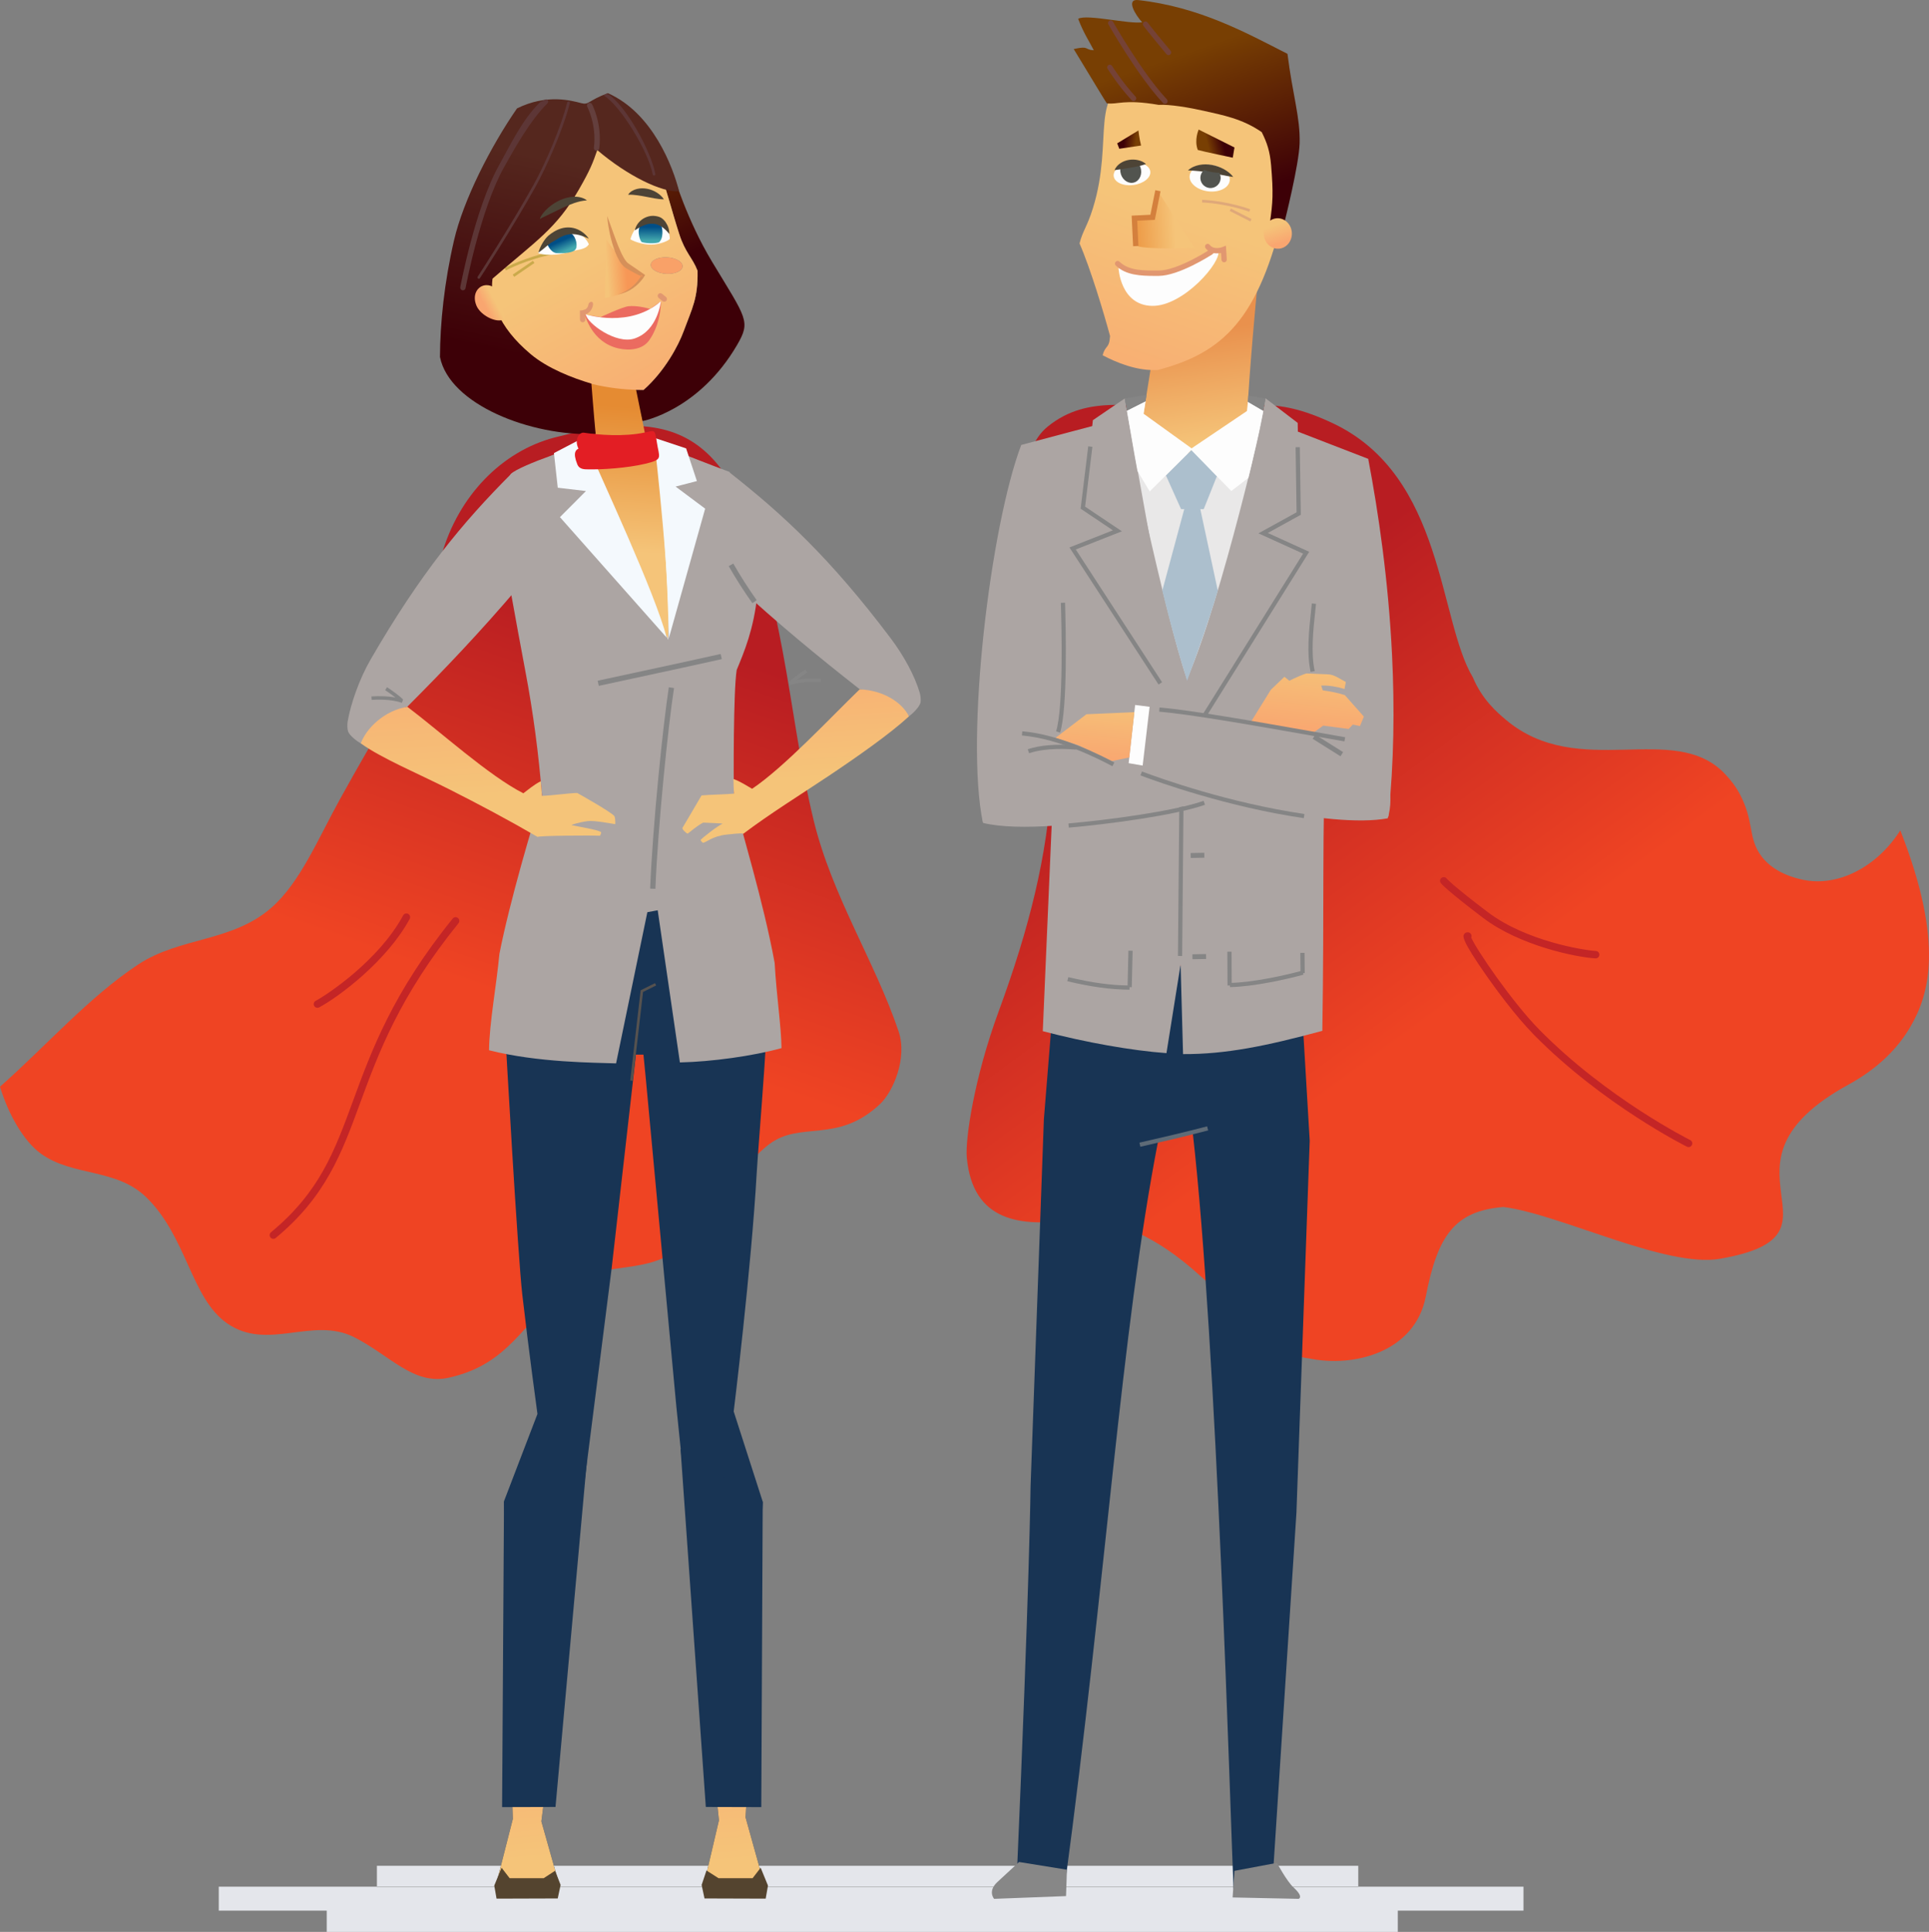 <?xml version="1.0" encoding="utf-8"?>
<!-- Generator: Adobe Illustrator 24.2.0, SVG Export Plug-In . SVG Version: 6.00 Build 0)  -->
<svg version="1.1" id="People" xmlns="http://www.w3.org/2000/svg" xmlns:xlink="http://www.w3.org/1999/xlink" x="0px" y="0px"
	 viewBox="0 0 780.046 781.253" style="enable-background:new 0 0 780.046 781.253;" xml:space="preserve">
<rect x="0" y="0" width="780.046" height="781.253" fill="#808080" stroke="none"/>
<style type="text/css">
	.st0{fill-rule:evenodd;clip-rule:evenodd;fill:#E4E6EB;}
	.st1{fill-rule:evenodd;clip-rule:evenodd;fill:url(#SVGID_1_);}
	.st2{fill:#C42526;}
	.st3{fill-rule:evenodd;clip-rule:evenodd;fill:#183454;}
	.st4{fill-rule:evenodd;clip-rule:evenodd;fill:#ACA5A3;}
	.st5{fill-rule:evenodd;clip-rule:evenodd;fill:#878787;}
	.st6{fill-rule:evenodd;clip-rule:evenodd;fill:#E9E8E8;}
	.st7{fill-rule:evenodd;clip-rule:evenodd;fill:url(#SVGID_2_);}
	.st8{fill-rule:evenodd;clip-rule:evenodd;fill:url(#SVGID_3_);}
	.st9{fill-rule:evenodd;clip-rule:evenodd;fill:#FDFDFD;}
	.st10{fill-rule:evenodd;clip-rule:evenodd;fill:#4D4436;}
	.st11{fill-rule:evenodd;clip-rule:evenodd;fill:#52544F;}
	.st12{fill-rule:evenodd;clip-rule:evenodd;fill:url(#SVGID_4_);}
	.st13{fill-rule:evenodd;clip-rule:evenodd;fill:#DFA879;}
	.st14{fill-rule:evenodd;clip-rule:evenodd;fill:url(#SVGID_5_);}
	.st15{fill-rule:evenodd;clip-rule:evenodd;fill:url(#SVGID_6_);}
	.st16{fill-rule:evenodd;clip-rule:evenodd;fill:#754236;}
	.st17{fill-rule:evenodd;clip-rule:evenodd;fill:url(#SVGID_7_);}
	.st18{fill-rule:evenodd;clip-rule:evenodd;fill:url(#SVGID_8_);}
	.st19{fill-rule:evenodd;clip-rule:evenodd;fill:#E19770;}
	.st20{fill-rule:evenodd;clip-rule:evenodd;fill:#D4803D;}
	.st21{fill:#858585;}
	.st22{fill-rule:evenodd;clip-rule:evenodd;fill:#ACBFCD;}
	.st23{fill-rule:evenodd;clip-rule:evenodd;fill:#858585;}
	.st24{fill:#5E6B77;}
	.st25{fill-rule:evenodd;clip-rule:evenodd;fill:url(#SVGID_9_);}
	.st26{fill-rule:evenodd;clip-rule:evenodd;fill:url(#SVGID_10_);}
	.st27{fill-rule:evenodd;clip-rule:evenodd;fill:url(#SVGID_11_);}
	.st28{fill-rule:evenodd;clip-rule:evenodd;fill:#D48E56;}
	.st29{fill-rule:evenodd;clip-rule:evenodd;fill:#F4F9FD;}
	.st30{fill-rule:evenodd;clip-rule:evenodd;fill:url(#SVGID_12_);}
	.st31{fill-rule:evenodd;clip-rule:evenodd;fill:url(#SVGID_13_);}
	.st32{fill-rule:evenodd;clip-rule:evenodd;fill:url(#SVGID_14_);}
	.st33{fill-rule:evenodd;clip-rule:evenodd;fill:url(#SVGID_15_);}
	.st34{fill-rule:evenodd;clip-rule:evenodd;fill:#CAAA4B;}
	.st35{fill-rule:evenodd;clip-rule:evenodd;fill:url(#SVGID_16_);}
	.st36{fill-rule:evenodd;clip-rule:evenodd;fill:url(#SVGID_17_);}
	.st37{fill-rule:evenodd;clip-rule:evenodd;fill:url(#SVGID_18_);}
	.st38{fill-rule:evenodd;clip-rule:evenodd;fill:url(#SVGID_19_);}
	.st39{fill-rule:evenodd;clip-rule:evenodd;fill:#5D3636;}
	.st40{fill-rule:evenodd;clip-rule:evenodd;fill:#643F3D;}
	.st41{fill-rule:evenodd;clip-rule:evenodd;fill:#EB6B60;}
	.st42{fill-rule:evenodd;clip-rule:evenodd;fill:#D69059;}
	.st43{fill-rule:evenodd;clip-rule:evenodd;fill:url(#SVGID_20_);}
	.st44{fill-rule:evenodd;clip-rule:evenodd;fill:url(#SVGID_21_);}
	.st45{fill-rule:evenodd;clip-rule:evenodd;fill:url(#SVGID_22_);}
	.st46{fill-rule:evenodd;clip-rule:evenodd;fill:url(#SVGID_23_);}
	.st47{fill-rule:evenodd;clip-rule:evenodd;fill:#56524F;}
	.st48{fill-rule:evenodd;clip-rule:evenodd;fill:#E31E24;}
	.st49{fill-rule:evenodd;clip-rule:evenodd;fill:url(#SVGID_24_);}
	.st50{fill-rule:evenodd;clip-rule:evenodd;fill:#54442F;}
</style>
<g>
	<path class="st0" d="M152.415,763.12h396.842v-8.601H152.415V763.12L152.415,763.12z
		 M616.066,772.653L616.066,772.653H88.469v-9.675c141.985,0,385.112,0,527.597,0V772.653
		L616.066,772.653z M132.129,781.253L132.129,781.253h433.108v-8.601H132.129V781.253z"/>
	
		<linearGradient id="SVGID_1_" gradientUnits="userSpaceOnUse" x1="656.004" y1="510.512" x2="479.946" y2="270.328">
		<stop  offset="0" style="stop-color:#EF4423"/>
		<stop  offset="0.42" style="stop-color:#EF4423"/>
		<stop  offset="1" style="stop-color:#B81D22"/>
	</linearGradient>
	<path class="st1" d="M539.063,171.213c44.973,21.265,42.593,79.562,56.536,102.721
		c3.761,9.068,10.045,14.367,13.326,17.134
		c29.505,24.88,67.956,0.132,88.606,21.892c2.7,2.845,4.528,5.399,5.873,7.908
		c5.841,10.894,3.539,17.07,8.004,24.138
		c5.144,8.142,15.304,10.271,17.768,10.788
		c13.938,2.921,29.718-5.012,39.264-19.991
		c18.123,46.144,11.353,66.817,4.226,79.162
		c-5.109,8.849-13.114,17.034-25.165,23.634
		c-59.965,32.838,4.578,60.612-51.958,70.445
		c-21.893,3.807-64.726-18.086-87.571-20.941
		c-19.672,1.586-26.617,11.429-31.411,36.171
		c-4.393,22.674-29.27,28.794-46.998,25.105
		c-18.866-2.345-27.597-20.519-51.248-39.393
		c-16.549-13.206-33.26-18.287-45.008-16.647
		c-20.465,2.855-39.968,0.803-42.358-25.224
		c-0.696-7.583,3.099-32.507,12.85-59.015
		c12.595-34.237,19.707-63.158,21.481-93.435
		c2.623-44.777-26.205-123.169-1.628-143.145
		c16.685-13.562,35.8-7.388,57.438-7.387
		C506.024,165.132,514.342,159.524,539.063,171.213z"/>
	<g>
		<path class="st2" d="M682.831,463.883c-0.224,0-0.45-0.05-0.664-0.155
			c-0.337-0.167-34.048-17.012-61.828-45.218
			c-7.696-7.814-15.923-19.194-19.102-23.725
			c-10.472-14.92-9.671-16.221-9.192-16.997c0.408-0.662,1.201-0.935,1.979-0.685
			c0.788,0.254,1.222,1.099,0.968,1.888c-0.016,0.048-0.033,0.095-0.053,0.141
			c1.737,4.359,16.4,25.967,27.537,37.273
			c27.431,27.851,60.688,44.47,61.021,44.634c0.742,0.367,1.047,1.268,0.68,2.01
			C683.915,463.577,683.383,463.883,682.831,463.883z M645.245,387.569
			c-0.029,0-0.058-0.001-0.088-0.003c-8.07-0.471-30.676-5.221-45.278-16.269
			c-14.852-11.234-17.051-13.918-17.252-14.187
			c-0.498-0.662-0.363-1.603,0.299-2.1c0.662-0.498,1.604-0.363,2.1,0.299
			c0.066,0.08,2.27,2.707,16.664,13.595
			c15.447,11.686,38.711,15.379,43.642,15.667
			c0.827,0.048,1.459,0.758,1.41,1.584
			C646.695,386.954,646.034,387.569,645.245,387.569z"/>
	</g>
	<path class="st3" d="M430.715,761.588c-14.662-1.055-6.888,2.378-19.621-0.897
		C416.381,639.029,416.739,601.043,416.739,601.043l5.376-148.359l6.198-76.683
		c0,0,2.7,6.871,34.349,12.465c24.992,4.419,62.946,5.274,62.946,5.274
		l4.015,67.544l-5.376,150.51l-9.675,149.076c0,0-1.256,2.868-15.768,2.868
		c-1.306-30.434-6.706-219.937-16.483-305.679l-13.976,3.225
		C453.291,538.69,447.199,639.029,430.715,761.588z"/>
	<path class="st4" d="M553.283,185.559l-65.787-25.439l-74.32,19.753
		c-4.524,14.828,1.724,34.093,4.631,49.015l7.234,34.058l3.339-1.158
		l-6.702,155.213c17.452,4.597,36.207,7.886,50.014,8.88l5.714-35.836l0.996,36.229
		c17.205,0.085,33.599-3.251,56.321-9.407
		C536.371,315.896,530.786,286.402,553.283,185.559z"/>
	<path class="st5" d="M431.445,756.106l-0.366,10.668l-29.076,1.113
		c0,0-2.776-3.062,1.389-6.87c2.82-2.578,8.689-8.03,8.689-8.03L431.445,756.106
		z"/>
	<path class="st5" d="M499.162,756.571l-0.717,10.751l26.701,0.565
		c0,0,2.191-0.7-1.974-4.508c-2.821-2.579-6.809-10.034-6.809-10.034
		L499.162,756.571z"/>
	<path class="st6" d="M454.049,166.717l31.034-15.214l26.16,14.586
		c0,0-16.58,74.607-31.249,108.544C470.63,247.505,454.049,166.717,454.049,166.717z"/>
	
		<linearGradient id="SVGID_2_" gradientUnits="userSpaceOnUse" x1="483.876" y1="134.27" x2="490.259" y2="179.262">
		<stop  offset="0" style="stop-color:#E9914D"/>
		<stop  offset="1" style="stop-color:#F5C479"/>
	</linearGradient>
	<path class="st7" d="M462.036,169.609c0,0,2.466,11.406,13.85,13.364
		c2.586,0.446,5.346,0.385,8.1-0.035c10.217-1.557,19.402-10.872,20.369-14.857
		c0.717-17.2,3.946-50.938,3.946-50.938l-38.511,3.735L462.036,169.609z"/>
	
		<linearGradient id="SVGID_3_" gradientUnits="userSpaceOnUse" x1="446.16" y1="174.197" x2="476.123" y2="87.207">
		<stop  offset="0" style="stop-color:#F9A670"/>
		<stop  offset="1" style="stop-color:#F5C479"/>
	</linearGradient>
	<path class="st8" d="M436.539,98.446c4.458,10.216,9.834,28.133,12.343,37.451
		c-0.359,5.376-1.842,3.425-2.996,7.775c5.414,2.869,13.933,6.473,22.389,5.946
		c26.145-6.94,40.81-20.172,51.074-64.879
		c0.487-39.139-21.072-58.923-59.431-51.976
		c-20.266,3.671-9.217,23.342-17.967,51.443
		C439.573,91.84,437.841,93.262,436.539,98.446z"/>
	<path class="st9" d="M497.262,73.067c-0.366,2.934-4.286,4.861-8.756,4.304
		c-4.471-0.557-7.798-3.386-7.433-6.319c0.367-2.934,4.286-4.859,8.755-4.304
		C494.299,67.305,497.627,70.134,497.262,73.067z"/>
	<path class="st9" d="M465.149,69.314c0.327,2.498-2.718,4.96-6.803,5.494
		c-4.084,0.537-7.662-1.054-7.989-3.553c-0.329-2.498,2.717-4.959,6.801-5.494
		C461.242,65.224,464.82,66.815,465.149,69.314z"/>
	<path class="st10" d="M498.697,71.561c-1.701-0.221-3.235-0.527-4.751-0.826
		c-1.509-0.303-2.977-0.601-4.434-0.86c-1.459-0.258-2.905-0.482-4.392-0.638
		c-1.49-0.165-3.004-0.243-4.724-0.334c1.268-1.179,2.908-1.862,4.587-2.197
		c1.687-0.33,3.429-0.307,5.096-0.005c1.67,0.299,3.271,0.869,4.742,1.663
		C496.28,69.173,497.654,70.177,498.697,71.561z"/>
	<path class="st11" d="M486.986,68.711c-0.837,0.654-1.423,1.628-1.553,2.765
		c-0.258,2.25,1.357,4.283,3.607,4.541c2.248,0.257,4.283-1.358,4.539-3.606
		c0.106-0.919-0.107-1.799-0.539-2.54
		C491.176,69.831,488.845,69.538,486.986,68.711z"/>
	<path class="st11" d="M453.126,67.651c-0.133,0.612-0.162,1.278-0.055,1.96
		c0.406,2.646,2.602,4.577,4.905,4.313c2.308-0.265,3.843-2.623,3.437-5.27
		c-0.128-0.83-0.433-1.592-0.861-2.235
		C458.147,67.181,455.671,67.71,453.126,67.651z"/>
	<linearGradient id="SVGID_4_" gradientUnits="userSpaceOnUse" x1="456.872" y1="89.921" x2="474.778" y2="88.797">
		<stop  offset="0" style="stop-color:#EC9540"/>
		<stop  offset="1" style="stop-color:#F5C479"/>
	</linearGradient>
	<path class="st12" d="M468.187,77.205c0,0,0.225,14.256-7.838,11.031
		c-2.708-1.083-2.499,8.262-0.087,11.362c3.99,1.346,22.737,0.689,22.737,0.689
		L468.187,77.205z"/>
	<path class="st9" d="M492.646,101.321c0,0-21.397,14.358-40.35,7.023
		c0,0,0.688,15.123,13.609,15.352C478.573,123.92,494.22,105.774,492.646,101.321z"/>
	<path class="st13" d="M505.156,85.635c-0.084-0.032-8.572-3.249-19.081-3.758l0.052-1.074
		c10.689,0.518,19.329,3.796,19.415,3.83L505.156,85.635z"/>
	
		<linearGradient id="SVGID_5_" gradientUnits="userSpaceOnUse" x1="506.065" y1="104.23" x2="469.344" y2="-2.655">
		<stop  offset="0" style="stop-color:#3D0007"/>
		<stop  offset="0.22" style="stop-color:#3D0007"/>
		<stop  offset="0.77" style="stop-color:#783F03"/>
		<stop  offset="1" style="stop-color:#783F03"/>
	</linearGradient>
	<path class="st14" d="M514.008,66.87c-0.473-5.667-1.641-9.136-3.791-13.438
		c-7.914-5.476-15.847-6.889-23.427-8.612c-5.726-1.302-13.858-2.685-18.259-2.412
		c-14.262-2.439-16.537,0-20.961-0.63c-0.146-0.02-7.289-11.954-13.388-21.945
		c6.49-1.416,4.065,0.253,8.13,0.505c-1.733-3.436-4.18-7-6.331-12.734
		c3.478-2.021,20.83,2.296,25.874,1.395c-2.709-2.87-6.714-9.535-1.591-8.965
		c24.804,2.754,43.805,13.304,60.362,21.741c2.079,16.648,5.211,25.697,4.912,36.173
		c-0.25,8.692-6.026,31.529-6.026,31.529l-6.026,0.848
		C514.73,81.693,514.942,78.101,514.008,66.87z"/>
	
		<rect x="500.891" y="82.363" transform="matrix(0.453 -0.892 0.892 0.453 196.888 494.793)" class="st13" width="1.075" height="9.357"/>
	<linearGradient id="SVGID_6_" gradientUnits="userSpaceOnUse" x1="518.044" y1="98.321" x2="515.556" y2="91.026">
		<stop  offset="0" style="stop-color:#F9A670"/>
		<stop  offset="1" style="stop-color:#F5C479"/>
	</linearGradient>
	<path class="st15" d="M511.029,94.775c0.214,3.4,2.929,5.999,6.068,5.804
		c3.138-0.196,5.511-3.11,5.301-6.51c-0.213-3.399-2.928-5.997-6.068-5.802
		C513.193,88.46,510.82,91.377,511.029,94.775z"/>
	<path class="st16" d="M458.398,40.867c-0.292,0-0.583-0.117-0.794-0.349
		c-5.846-6.39-9.574-12.477-9.73-12.734c-0.308-0.507-0.149-1.168,0.358-1.477
		c0.512-0.31,1.171-0.147,1.479,0.358c0.036,0.062,3.782,6.174,9.481,12.402
		c0.4,0.438,0.37,1.118-0.069,1.518
		C458.918,40.775,458.657,40.867,458.398,40.867z"/>
	<path class="st16" d="M471.1,42.008c-0.286,0-0.572-0.114-0.784-0.34
		c-10.286-10.971-21.997-31.608-22.114-31.815c-0.293-0.518-0.111-1.173,0.406-1.465
		c0.517-0.291,1.172-0.111,1.465,0.407c0.116,0.204,11.703,20.619,21.81,31.401
		c0.406,0.434,0.384,1.115-0.049,1.521
		C471.629,41.912,471.364,42.008,471.1,42.008z"/>
	<path class="st16" d="M472.533,22.298c-0.307,0-0.612-0.132-0.826-0.387
		c-7.999-9.601-9.319-11.465-9.372-11.54c-0.339-0.487-0.22-1.157,0.266-1.497
		c0.487-0.34,1.158-0.222,1.497,0.264c0.067,0.096,1.436,2.007,9.262,11.397
		c0.381,0.456,0.318,1.134-0.137,1.514
		C473.021,22.216,472.777,22.298,472.533,22.298z"/>
	<path class="st10" d="M463.411,66.333c-1.207,0.443-2.277,0.706-3.326,0.938
		c-1.044,0.222-2.045,0.402-3.034,0.566l-2.984,0.475
		c-1.026,0.154-2.069,0.335-3.354,0.486c0.462-1.217,1.366-2.146,2.394-2.833
		c1.038-0.68,2.218-1.113,3.417-1.308c1.2-0.196,2.422-0.166,3.596,0.086
		C461.288,65.011,462.44,65.46,463.411,66.333z"/>
	<linearGradient id="SVGID_7_" gradientUnits="userSpaceOnUse" x1="496.999" y1="56.711" x2="485.847" y2="59.554">
		<stop  offset="0" style="stop-color:#3D0007"/>
		<stop  offset="0.22" style="stop-color:#3D0007"/>
		<stop  offset="0.77" style="stop-color:#783F03"/>
		<stop  offset="1" style="stop-color:#783F03"/>
	</linearGradient>
	<path class="st17" d="M499.192,59.634l-0.688,4.135c0,0-11.636-2.41-14.144-3.127
		c-1.54-4.095,0.363-8.243,0.363-8.243L499.192,59.634z"/>
	<linearGradient id="SVGID_8_" gradientUnits="userSpaceOnUse" x1="452.688" y1="55.95" x2="461.494" y2="57.134">
		<stop  offset="0" style="stop-color:#3D0007"/>
		<stop  offset="0.22" style="stop-color:#3D0007"/>
		<stop  offset="0.77" style="stop-color:#783F03"/>
		<stop  offset="1" style="stop-color:#783F03"/>
	</linearGradient>
	<path class="st18" d="M451.773,57.97l0.839,2.192c0,0,3.516-0.528,8.812-1.313
		c-0.717-2.866-1.075-6.092-1.075-6.092L451.773,57.97z"/>
	<path class="st19" d="M467.121,111.577c-5.918,0-11.873-0.264-15.937-4.211
		c-0.425-0.415-0.435-1.096-0.023-1.521c0.415-0.424,1.095-0.436,1.523-0.023
		c3.75,3.645,9.616,3.622,15.812,3.602c7.627-0.026,20.346-8.237,20.474-8.319
		c0.498-0.323,1.164-0.182,1.487,0.316c0.324,0.498,0.183,1.165-0.316,1.488
		c-0.542,0.352-13.384,8.638-21.637,8.665
		C468.044,111.575,467.582,111.577,467.121,111.577z"/>
	<path class="st19" d="M495.007,106.074c-0.564,0-1.036-0.439-1.073-1.007l-0.174-2.779
		c-1.665,0.333-4.457,0.431-6.268-1.954c-0.359-0.473-0.267-1.147,0.206-1.507
		c0.474-0.359,1.148-0.267,1.506,0.206c1.688,2.222,5.11,0.878,5.145,0.865
		l1.382-0.556l0.351,5.59c0.036,0.593-0.414,1.102-1.006,1.14L495.007,106.074z"
		/>
	<polygon class="st20" points="458.201,99.574 457.613,87.214 465.191,86.844 467.179,76.915 
		469.286,77.338 466.973,88.91 459.861,89.257 460.348,99.473 	"/>
	<polygon class="st4" points="465.874,222.669 454.828,161.137 441.941,169.92 437.885,206.249 	"/>
	<g>
		<polygon class="st21" points="468.496,276.829 432.461,221.387 450.026,214.461 436.978,205.712 
			440.056,180.491 441.744,180.696 438.793,204.882 453.667,214.853 435.021,222.206 
			469.922,275.901 		"/>
	</g>
	<path class="st4" d="M501.197,211.087c3.66-16.677,7.408-30.856,10.532-50.032
		l13.028,9.965l0.754,37.772L501.197,211.087z"/>
	<polygon class="st22" points="481.88,181.881 492.083,192.585 486.755,205.897 477.602,205.897 
		471.462,192.238 	"/>
	<path class="st22" d="M470.014,238.826l8.953-33.255h6.346l7.139,33.296
		c-3.82,12.718-8.125,24.888-12.421,36.416
		C476.385,263.621,473.064,251.44,470.014,238.826z"/>
	<g>
		
			<rect x="449.575" y="391.178" transform="matrix(0.024 -1 1 0.024 53.988 839.367)" class="st21" width="14.728" height="1.702"/>
	</g>
	<g>
		<path class="st21" d="M456.75,400.242c-7.932-0.099-15.218-1.094-25.15-3.436l0.391-1.656
			c9.803,2.312,16.982,3.296,24.781,3.392L456.75,400.242z"/>
	</g>
	<g>
		
			<rect x="496.48" y="384.686" transform="matrix(1 -0.005 0.005 1 -2.092 2.672)" class="st21" width="1.701" height="13.652"/>
	</g>
	<g>
		<path class="st21" d="M497.38,399.189l-0.027-1.701c9.375-0.153,22.814-3.196,29.275-4.971
			l0.451,1.641C520.54,395.953,506.925,399.033,497.38,399.189z"/>
	</g>
	<g>
		
			<rect x="525.957" y="385.151" transform="matrix(1 -0.011 0.011 1 -4.374 5.99)" class="st21" width="1.701" height="8.187"/>
	</g>
	<g>
		
			<rect x="428.306" y="336.433" transform="matrix(0.009 -1 1 0.009 136.049 811.87)" class="st21" width="98.788" height="1.701"/>
	</g>
	<path class="st23" d="M511.756,161.115l-6.967-1.093l-0.166,2.602l6.241,3.544
		C511.09,164.994,511.463,162.929,511.756,161.115z"/>
	<g>
		<polygon class="st21" points="487.559,290.174 486.116,289.274 526.941,223.893 508.893,215.682 
			524.305,207.179 523.916,180.859 525.617,180.834 526.02,208.175 512.678,215.536 
			529.412,223.149 		"/>
	</g>
	<path class="st23" d="M454.807,161.115l8.812-1.428l-0.386,2.646l-7.535,3.834
		C455.474,164.994,455.101,162.929,454.807,161.115z"/>
	<path class="st9" d="M462.445,167.32l19.743,14.233l-17.267,17.178l-4.953-8.255
		c-1.576-8.39-2.745-15.71-4.261-24.339l7.541-3.793L462.445,167.32z"/>
	<path class="st9" d="M504.253,166.204l-22.889,15.438l16.553,16.911l6.916-5.31
		c1.754-6.873,4.217-18.455,6.001-26.95l-6.212-3.737L504.253,166.204z"/>
	<g>
		
			<rect x="464.466" y="294.521" transform="matrix(1 -0.018 0.018 1 -5.167 8.385)" class="st21" width="11.304" height="1.985"/>
	</g>
	<g>
		
			<rect x="481.303" y="345.017" transform="matrix(1 -0.018 0.018 1 -6.044 8.615)" class="st21" width="5.515" height="1.985"/>
	</g>
	<g>
		
			<rect x="482.013" y="385.941" transform="matrix(1 -0.018 0.018 1 -6.786 8.659)" class="st21" width="5.516" height="1.985"/>
	</g>
	<path class="st4" d="M534.47,319.882l26.962,10.384
		c2.29-22.147,2.51-44.278,1.494-65.192c-1.471-30.266-5.53-57.982-9.646-79.505
		c-15.174,17.264-19.437,48.701-24.434,62.047
		C526.708,270.713,532.084,299.405,534.47,319.882z"/>
	<path class="st4" d="M429.902,248.26c-1.055,26.57-1.339,42.883-3.458,66.437
		l-28.975,18.037c-7.251-34.763,3.011-119.959,15.534-152.898
		C424.666,197.395,427.248,230.003,429.902,248.26z"/>
	<path class="st4" d="M410.927,307.359c7.009-1.866,19.677-3.804,33.921-5.411
		c23.426-2.642,51.115-4.384,64.91-3.425c1.206,7.203,4.142,12.995,9.285,16.053
		c-14.771,7.476-92.892,25.054-121.413,18.245
		C395.283,323.371,401.894,315.946,410.927,307.359z"/>
	<path class="st4" d="M552.796,301.476c-18.251-5.901-66.128-13.119-90.762-14.647
		c-1.773,11.203-2.699,22.115-2.957,24.963
		c26.541,10.453,78.495,23.474,102.09,19.138
		C564.005,321.614,561.365,310.525,552.796,301.476z"/>
	<g>
		<path class="st24" d="M461.136,463.744l-0.379-1.658c9.278-2.125,17.743-4.089,27.37-6.598
			l0.43,1.646C478.907,459.649,470.429,461.615,461.136,463.744z"/>
	</g>
	<linearGradient id="SVGID_9_" gradientUnits="userSpaceOnUse" x1="528.066" y1="296.71" x2="531.075" y2="265.968">
		<stop  offset="0" style="stop-color:#F9A670"/>
		<stop  offset="1" style="stop-color:#F5C479"/>
	</linearGradient>
	<path class="st25" d="M531.119,296.319l3.954-2.879l10.289,1.345
		c0.569-0.589,1.138-1.178,1.707-1.768c0.955,0.204,1.909,0.406,2.864,0.61
		l1.585-3.84l-7.68-8.667c-2.902-0.985-5.935-1.5-8.96-1.95
		c-0.203-0.488-0.406-1.451-0.609-1.939c3.109-0.068,6.262,0.425,9.447,1.401
		c0.061-0.996,0.42-1.872,0.481-2.868c-2.377-1.178-4.541-2.948-7.19-3.059
		l-8.712-0.366c-0.617,0.105-4.498,1.687-6.895,2.946l-2.003-1.591l-5.502,5.256
		l-8.151,13.152C514.417,293.409,520.193,294.449,531.119,296.319z"/>
	<polygon class="st9" points="459.02,285.092 456.399,308.62 462.068,309.595 464.872,285.823 	
		"/>
	
		<linearGradient id="SVGID_10_" gradientUnits="userSpaceOnUse" x1="441.507" y1="308.174" x2="443.768" y2="280.848">
		<stop  offset="0" style="stop-color:#F9A670"/>
		<stop  offset="1" style="stop-color:#F5C479"/>
	</linearGradient>
	<polygon class="st26" points="458.716,287.988 439.332,288.841 426.776,298.411 435.92,301.328 
		449.576,307.777 456.643,306.334 	"/>
	<g>
		<path class="st21" d="M449.831,309.853c-5.247-2.743-21.213-11.091-36.584-12.427
			l0.146-1.695c15.711,1.366,31.904,9.832,37.225,12.614L449.831,309.853z"/>
	</g>
	<g>
		<path class="st21" d="M432.192,334.696l-0.146-1.695
			c15.361-1.336,42.595-4.874,54.661-9.143l0.566,1.603
			C475.058,329.783,447.64,333.351,432.192,334.696z"/>
	</g>
	<g>
		<path class="st21" d="M527.23,330.862c-30.693-4.525-58.316-14.376-66.052-17.287
			l0.6-1.592c7.694,2.897,35.174,12.697,65.7,17.197L527.23,330.862z"/>
	</g>
	<g>
		<path class="st21" d="M543.661,299.814c-4.392-0.765-8.994-1.576-13.686-2.403
			c-22.663-3.995-48.351-8.524-61.225-9.611l0.143-1.695
			c12.951,1.094,38.679,5.63,61.378,9.632c4.689,0.827,9.291,1.639,13.681,2.402
			L543.661,299.814z"/>
	</g>
	<g>
		<path class="st21" d="M428.691,296.258l-1.625-0.504c2.998-9.674,2.228-42.225,1.92-51.972
			l1.699-0.053C430.996,253.543,431.766,286.332,428.691,296.258z"/>
	</g>
	<g>
		<path class="st21" d="M416.138,304.599l-0.533-1.615
			c5.055-1.667,11.468-2.178,19.601-1.554l-0.129,1.695
			C432.17,302.903,423.325,302.228,416.138,304.599z"/>
	</g>
	<g>
		<path class="st21" d="M529.976,271.728c-1.631-7.724-0.679-16.619,0.242-25.222
			l0.264-2.481l1.691,0.176l-0.264,2.486c-0.907,8.471-1.845,17.229-0.269,24.69
			L529.976,271.728z"/>
	</g>
	<g>
		<g>
			
				<rect x="535.939" y="295.028" transform="matrix(0.532 -0.847 0.847 0.532 -4.181 595.76)" class="st21" width="1.984" height="13.268"/>
		</g>
	</g>
	<g>
		<path class="st21" d="M319.652,277.087l-0.471-1.338
			c3.287-1.155,7.471-1.573,12.794-1.267l-0.08,1.414
			C330.007,275.788,324.271,275.461,319.652,277.087z"/>
	</g>
	<g>
		<path class="st21" d="M320.239,276.685l-1.064-0.938c1.102-1.251,4.559-3.717,6.479-4.979
			l0.777,1.186C324.12,273.472,321.094,275.712,320.239,276.685z"/>
	</g>
	<g>
		<g>
			
				<linearGradient id="SVGID_11_" gradientUnits="userSpaceOnUse" x1="156.575" y1="508.743" x2="246.624" y2="248.47">
				<stop  offset="0" style="stop-color:#EF4423"/>
				<stop  offset="0.42" style="stop-color:#EF4423"/>
				<stop  offset="1" style="stop-color:#B81D22"/>
			</linearGradient>
			<path class="st27" d="M0,439.464c3.381,11.133,9.518,21.975,16.553,27.076
				c12.798,9.278,30.493,5.827,42.625,17.665
				c16.458,16.06,18.024,40.765,32.661,50.95
				c16.444,11.442,34.437-2.924,51.33,5.586
				c14.51,7.31,24.007,19.546,38.199,16.422
				c24.421-5.374,29.725-21.838,47.533-36.628
				c12.919-10.729,30.535-4.996,43.924-14.419
				c14.452-10.172,23.938-32.495,38.153-43.348
				c12.706-9.702,27.686,0,44.976-16.378
				c5.092-4.822,11.103-18.391,7.424-29.307
				c-9.492-28.154-26.835-54.553-34.304-85.162
				c-5.472-22.424-8.309-45.751-12.585-68.593
				c-15.664-83.656-35.231-101.141-92.075-86.445
				c-21.552,5.571-39.106,23.784-45.857,47.62
				c-19.292,68.12-10.363,43.186-40.993,98.526
				c-8.933,16.141-16.13,33.752-27.715,43.951
				c-15.974,14.061-36.987,11.848-53.984,23.064
				C36.025,403.134,18.621,422.991,0,439.464z"/>
			<path class="st3" d="M204.279,416.218c0.114,4.426,5.116,91.544,6.924,107.307
				c2.566,22.364,6.13,48.275,6.13,48.275l-13.528,35.284l3.57,128.516
				l-6.572,25.777l25.068-0.152l-6.954-24.662l28.444-223.881l10.495-92.219
				L204.279,416.218z"/>
			<path class="st3" d="M310.07,398.387c1.819,4.726-3.317,62.626-4.071,75.935
				c-2.194,38.717-9.307,96.471-9.307,96.471l11.76,36.549l-6.973,127.583
				l7.615,27.373l-24.533,0.222l6.166-26.383l-17.231-167.34l-12.402-133.187
				l-3.784-38.47l44.498-6.163L310.07,398.387z"/>
			<path class="st3" d="M294.494,324.648l-74.782,0.981
				c-5.567,22.6-13.146,49.914-16.409,72.593
				c0.181,5.69,0.734,15.637,1.547,28.26h102.786
				c0.197-9.893,0.401-19.165,0.652-27.502
				C305.779,382.281,298.459,339.378,294.494,324.648z"/>
			<path class="st28" d="M224.67,166.527c-0.159-0.007-0.311-0.085-0.409-0.226
				c-0.163-0.238-0.102-0.562,0.136-0.726l5.836-4.008
				c0.236-0.164,0.562-0.103,0.725,0.134c0.162,0.238,0.103,0.563-0.135,0.727
				l-5.836,4.009C224.891,166.503,224.78,166.532,224.67,166.527z"/>
			<path class="st4" d="M297.897,270.948c3.067-7.435,6.88-16.379,8.341-30.358
				c-4.382-18.72-4.947-23.23-11.228-49.742
				c-13.694-5.079-39.843-15.568-39.843-15.568s-15.181,1.908-33.031,9.253
				c-5.777,2.043-13.8,5.359-15.546,7.102c-1.497,2.423-3.751,7.337-6.119,13.398
				c3.928,22.443,7.944,45.065,12.042,66.746c3.126,16.537,5.287,32.983,6.66,49.988
				c-3.51,10.306-13.192,43.311-17.217,63.964
				c-1.25,13.168-4.042,27.721-4.203,38.988
				c19.855,5.035,42.504,4.974,51.375,5.313l12.649-61.138l2.345-0.434l1.838-0.341
				l8.977,61.526c12.768-0.281,29.409-2.551,41.092-5.788
				c-0.124-8.913-2.004-20.867-2.775-34.445
				c-4.647-25.418-13.414-53.193-16.481-66.387
				C296.627,315.325,296.531,279.683,297.897,270.948z"/>
			<path class="st29" d="M232.169,181.053c8.549,7.196,30.543,57.407,38.069,77.775
				l0.626-76.882l-20.792-8.943L232.169,181.053z"/>
			
				<linearGradient id="SVGID_12_" gradientUnits="userSpaceOnUse" x1="272.868" y1="133.905" x2="223.361" y2="31.092">
				<stop  offset="0" style="stop-color:#3D0007"/>
				<stop  offset="0.22" style="stop-color:#3D0007"/>
				<stop  offset="0.77" style="stop-color:#783F03"/>
				<stop  offset="1" style="stop-color:#783F03"/>
			</linearGradient>
			<path class="st30" d="M259.769,170.296l-3.119-12.667
				c1.191,0.043,2.389,0.063,3.586,0.061c8.583-7.582,14.103-17.964,16.226-23.762
				c3.356-9.153,5.846-13.19,5.614-24.418c-2.046-5.334-4.95-7.21-7.414-14.884
				c-3.224-10.029-5.135-18.069-7.494-24.222l5.211,0.323
				c0,0,5.286,18.061,15.539,35.075c13.917,23.09,15.78,24.015,10.174,33.652
				C282.61,166.075,259.769,170.296,259.769,170.296z"/>
			
				<linearGradient id="SVGID_13_" gradientUnits="userSpaceOnUse" x1="255.034" y1="164.677" x2="249.997" y2="244.726">
				<stop  offset="0" style="stop-color:#E58B32"/>
				<stop  offset="0.73" style="stop-color:#F5C479"/>
				<stop  offset="1" style="stop-color:#F5C479"/>
			</linearGradient>
			<path class="st31" d="M264.689,179.276c0,0,7.139,62.01,5.379,78.87
				c-7.282-12.809-32.955-74.761-33.475-79.33c2.008-1.246,3.035-1.92,4.139-3.265
				c-0.992-14.121-4.928-38.167-4.928-38.167l17.861,2.744l7.36,36.213
				L264.689,179.276z"/>
			
				<linearGradient id="SVGID_14_" gradientUnits="userSpaceOnUse" x1="274.837" y1="175.88" x2="236.236" y2="105.444">
				<stop  offset="0" style="stop-color:#F9A670"/>
				<stop  offset="1" style="stop-color:#F5C479"/>
			</linearGradient>
			<path class="st32" d="M255.905,157.6c-25.667-1.131-49.498-12.915-64.207-41.132
				c-5.63-34.463,9.526-62.616,52.421-61.541c0.371,0.01,0.738,0.022,1.096,0.038
				c13.262,0.584,18.179,5.593,21.954,15.438
				c2.359,6.153,4.27,14.193,7.494,24.222c2.464,7.674,5.369,9.55,7.414,14.884
				c0.232,11.228-2.258,15.265-5.614,24.418
				c-2.124,5.799-7.643,16.181-16.226,23.762
				c-1.198,0.002-2.395-0.018-3.586-0.061
				C256.402,157.62,256.153,157.611,255.905,157.6L255.905,157.6z M269.651,104.064
				L269.651,104.064c-3.491-0.154-6.378,1.17-6.476,2.987
				c-0.1,1.838,2.695,3.483,6.244,3.673c0.043,0.003,0.085,0.005,0.128,0.007
				c3.489,0.154,6.376-1.17,6.475-2.986c0.098-1.837-2.696-3.483-6.245-3.675
				C269.735,104.067,269.693,104.066,269.651,104.064z"/>
			
				<linearGradient id="SVGID_15_" gradientUnits="userSpaceOnUse" x1="253.252" y1="108.065" x2="245.303" y2="108.617">
				<stop  offset="0" style="stop-color:#F79756"/>
				<stop  offset="1" style="stop-color:#F5C479"/>
			</linearGradient>
			<path class="st33" d="M245.178,96.743c0,0,5.381,9.2,14.898,14.639
				c-3.154,7.491-15.466,9.167-15.466,9.167L245.178,96.743z"/>
			<path class="st34" d="M204.581,109.359l-0.52-0.953
				c0.086-0.047,8.696-4.686,19.838-6.714l0.194,1.068
				C213.121,104.757,204.665,109.314,204.581,109.359z"/>
			
				<linearGradient id="SVGID_16_" gradientUnits="userSpaceOnUse" x1="210.375" y1="176.615" x2="240.311" y2="33.619">
				<stop  offset="0" style="stop-color:#3D0007"/>
				<stop  offset="0.22" style="stop-color:#3D0007"/>
				<stop  offset="0.77" style="stop-color:#55271E"/>
				<stop  offset="1" style="stop-color:#55271E"/>
			</linearGradient>
			<path class="st35" d="M199.164,112.687c17.747-15.412,25.804-20.182,34.892-35.98
				c4.579-7.96,5.639-10.727,7.461-16.011
				c12.329,10.498,26.169,17.144,33.09,16.666
				c-2.389-9.584-10.575-31.656-28.812-39.696
				c-8.27,3.117-7.557,4.868-10.753,4.04
				c-3.877-1.007-13.866-3.865-25.973,2.125c-10.68,15.44-21.677,36.999-25.469,53.354
				c-3.957,17.067-5.64,33.643-5.685,47.189
				c3.862,19.201,36.661,32.121,62.949,31.149c-0.702-7.205-1.712-20.38-1.712-20.38
				c-7.615-2.256-17.657-6.142-24.517-11.897
				C200.949,131.761,198.112,120.965,199.164,112.687z"/>
			<polygon class="st34" points="207.945,111.955 207.332,111.058 215.498,105.453 
				216.111,106.35 			"/>
			
				<linearGradient id="SVGID_17_" gradientUnits="userSpaceOnUse" x1="196.223" y1="124.138" x2="200.231" y2="122.031">
				<stop  offset="0" style="stop-color:#F9A670"/>
				<stop  offset="1" style="stop-color:#F5C479"/>
			</linearGradient>
			<path class="st36" d="M203.286,125.091c0.249,3.6,2.275,4.249-1.046,4.481
				c-3.322,0.232-8.1-2.579-9.538-5.887c-1.997-4.589,0.577-8.283,3.906-8.369
				C201.63,115.184,203.034,121.496,203.286,125.091z"/>
			<path class="st19" d="M235.699,130.335l-0.087,0.003
				c-0.599-0.007-1.08-0.497-1.074-1.096l-0.034-3.703
				c0,0,1.05,0.08,1.943-0.353c0.036-0.018,1.207-0.237,1.532-2.161
				c0.099-0.591,0.84-1.137,1.394-0.914c0.557,0.224,0.489,1.037,0.336,1.617
				c-0.61,2.315-2.057,3.102-2.981,3.457l-0.02,2.078
				C236.704,129.833,236.259,130.296,235.699,130.335z"/>
			<path class="st9" d="M238.126,98.759c-1.395,2.367-4.757,2.109-8.09,3.175
				c-4.872,1.561-10.986,1.279-12.419,0.358c1.049-2.552,3.671-3.979,6.977-6.237
				C227.901,93.797,234.793,91.828,238.126,98.759z"/>
			
				<linearGradient id="SVGID_18_" gradientUnits="userSpaceOnUse" x1="226.099" y1="95.64" x2="229.019" y2="102.27">
				<stop  offset="0" style="stop-color:#004E86"/>
				<stop  offset="0.26" style="stop-color:#004E86"/>
				<stop  offset="0.88" style="stop-color:#44A9AE"/>
				<stop  offset="1" style="stop-color:#44A9AE"/>
			</linearGradient>
			<path class="st37" d="M224.951,102.356c3.169,0.178,7.103-0.133,7.818-1.612
				c0.754-0.789,0.568-4.672-1.808-6.389c-3.374,0.525-8.681,0.268-9.456,4.49
				C221.083,98.358,222.425,101.993,224.951,102.356z"/>
			<path class="st9" d="M254.918,96.789c2.291,1.326,6.458,2.439,9.657,2.07
				c3.057-0.354,5.709-1.508,6.265-2.253c0.087-3.334-2.693-7.739-6.425-8.069
				C260.679,88.208,256.305,91.524,254.918,96.789z"/>
			
				<linearGradient id="SVGID_19_" gradientUnits="userSpaceOnUse" x1="263.115" y1="89.514" x2="263.034" y2="98.428">
				<stop  offset="0" style="stop-color:#004E86"/>
				<stop  offset="0.26" style="stop-color:#004E86"/>
				<stop  offset="0.88" style="stop-color:#44A9AE"/>
				<stop  offset="1" style="stop-color:#44A9AE"/>
			</linearGradient>
			<path class="st38" d="M266.397,98.023c-2.093,0.62-5.598,0.326-6.895-0.142
				c-0.865-0.634-2.355-5.648,0.2-7.609c3.223-0.278,6.442-1.022,7.758,1.137
				C267.924,92.237,268.42,96.589,266.397,98.023z"/>
			<path class="st39" d="M187.267,117.408c-0.09,0.006-0.181,0.002-0.273-0.016
				c-0.589-0.109-0.979-0.676-0.871-1.265c0.06-0.318,6.006-32.004,15.702-49.364
				c4.325-7.747,9.279-18.26,16.413-25.285c0.427-0.419,2.693-1.613,3.115-1.185
				c0.419,0.426,0.415,1.114-0.013,1.535C214.429,48.636,207.986,60.18,203.721,67.821
				c-9.519,17.047-15.402,48.388-15.46,48.702
				C188.168,117.021,187.749,117.377,187.267,117.408z"/>
			<path class="st39" d="M193.659,112.732c-0.116,0.008-0.232-0.02-0.335-0.087
				c-0.252-0.163-0.321-0.5-0.158-0.751
				c0.128-0.196,12.945-19.887,22.543-37.076
				c4.948-8.862,11.174-23.523,13.657-33.382c0.072-0.29,0.368-0.468,0.66-0.395
				c0.29,0.074,0.467,0.369,0.394,0.66c-2.866,11.377-10.044,26.986-13.764,33.647
				c-9.617,17.222-22.452,36.941-22.581,37.139
				C193.978,112.634,193.822,112.721,193.659,112.732z"/>
			<path class="st39" d="M264.508,70.99c-0.271,0.018-0.521-0.171-0.57-0.444
				c-1.753-9.546-13.422-28.26-19.735-31.876c-0.261-0.15,0.514-0.221,0.665-0.482
				c0.15-0.26,0.512-0.375,0.77-0.226c7.168,4.106,17.69,23.241,19.369,32.388
				c0.054,0.294-0.142,0.578-0.437,0.63L264.508,70.99z"/>
			<path class="st40" d="M241.306,60.955l-0.215-0.007
				c-0.593-0.078-1.013-0.623-0.935-1.218c1.192-9.157-2.645-16.498-2.683-16.57
				c-0.282-0.529-0.082-1.187,0.448-1.468c0.529-0.283,1.186-0.081,1.469,0.448
				c0.172,0.324,4.2,8.033,2.92,17.871
				C242.241,60.533,241.811,60.92,241.306,60.955z"/>
			<path class="st41" d="M242.604,128.359c0,0,7.043,4.252,20.942-3.263
				c-3.111-0.899-6.536-1.534-9.332-1.262
				C251.67,124.082,242.604,128.359,242.604,128.359z"/>
			<path class="st10" d="M218.705,88.377l-0.146,0.125l-0.074,0.013l-0.098-0.1
				l0.012-0.146c0.038-0.14,0.086-0.251,0.136-0.367
				c0.106-0.221,0.226-0.429,0.348-0.636c0.247-0.411,0.535-0.781,0.819-1.16
				c0.587-0.737,1.241-1.403,1.933-2.026c1.394-1.232,2.961-2.272,4.672-3.066
				c1.707-0.792,3.577-1.339,5.522-1.447c1.922-0.101,3.998,0.273,5.516,1.47
				c-1.898,0.126-3.491,0.524-5.066,1.049c-1.565,0.526-3.081,1.184-4.606,1.884
				c-1.524,0.702-3.049,1.456-4.604,2.221l-2.367,1.151l-1.208,0.582
				c-0.205,0.096-0.405,0.198-0.597,0.307c-0.098,0.05-0.198,0.106-0.276,0.159
				l-0.042,0.008l-0.042-0.029L218.705,88.377z"/>
			<path class="st10" d="M254,78.757c0.754-1.27,2.152-1.969,3.512-2.329
				c1.387-0.349,2.827-0.342,4.185-0.085c1.359,0.257,2.643,0.767,3.798,1.467
				c1.148,0.714,2.187,1.598,2.98,2.797c-1.436-0.004-2.689-0.207-3.903-0.408
				c-1.208-0.209-2.358-0.44-3.485-0.658c-1.13-0.215-2.234-0.419-3.376-0.569
				C256.564,78.83,255.408,78.684,254,78.757z"/>
			<path class="st10" d="M217.741,102.155c0.66-2.642,2.533-5.564,3.999-6.829
				c0.741-0.63,1.524-1.196,2.396-1.708c0.275-0.155,0.399-0.231,0.68-0.375
				c0.253-0.138,0.497-0.246,0.742-0.353c0.495-0.21,1.002-0.4,1.526-0.544
				c2.099-0.597,4.433-0.462,6.368,0.368c1.949,0.816,3.512,2.182,4.636,3.784
				c-1.78-0.82-3.519-1.488-5.228-1.717c-1.707-0.245-3.326-0.049-4.84,0.517
				c-0.379,0.146-0.755,0.303-1.122,0.489l-0.53,0.283
				c-0.139,0.071-0.422,0.243-0.558,0.324c-0.747,0.472-1.537,0.965-2.36,1.409
				C221.798,98.695,220.021,100.613,217.741,102.155z"/>
			<path class="st42" d="M245.528,87.309l2.515,6.969c0.829,2.308,1.67,4.603,2.639,6.807
				c0.472,1.102,0.987,2.186,1.579,3.179c0.605,1.002,1.192,1.904,2.055,2.427
				c1.992,1.375,4.051,2.733,6.051,4.17l0.498,0.359l-0.259,0.437
				c-0.611,1.023-1.31,1.879-2.093,2.7c-0.779,0.814-1.636,1.547-2.548,2.194
				c-1.834,1.286-3.939,2.158-6.105,2.517c2.105-0.626,4.046-1.679,5.682-3.068
				c0.823-0.689,1.581-1.451,2.255-2.279c0.664-0.821,1.291-1.726,1.751-2.613
				l0.237,0.794c-2.293-0.99-4.483-2.142-6.622-3.461
				c-0.229-0.139-0.617-0.403-0.877-0.646c-0.28-0.25-0.521-0.512-0.745-0.781
				c-0.446-0.536-0.819-1.088-1.147-1.656c-0.647-1.14-1.165-2.304-1.638-3.477
				c-0.907-2.361-1.579-4.766-2.125-7.196
				C246.116,92.25,245.7,89.798,245.528,87.309z"/>
			<path class="st41" d="M236.544,127.271c0,0,2.615,11.242,13.656,13.652
				c4.272,0.932,9.505,0.526,12.234-3.193c2.171-2.964,4.795-8.6,4.812-15.875
				l-11.759,8.319L236.544,127.271z"/>
			<path class="st9" d="M236.855,127.152c0,0,18.016,5.69,30.39-5.345
				c0,0-1.167,11.903-10.66,15.086C249.142,139.388,237.388,130.717,236.855,127.152z"/>
			<path class="st19" d="M268.689,122.027c-0.267,0.019-0.539-0.062-0.763-0.245
				l-1.581-1.299c-0.463-0.38-0.53-1.064-0.149-1.528
				c0.379-0.462,1.063-0.53,1.527-0.148l1.582,1.299
				c0.464,0.382,0.53,1.065,0.149,1.529
				C269.257,121.874,268.978,122.007,268.689,122.027z"/>
			
				<linearGradient id="SVGID_20_" gradientUnits="userSpaceOnUse" x1="298.689" y1="157.238" x2="260.913" y2="92.517">
				<stop  offset="0" style="stop-color:#F89F67"/>
				<stop  offset="1" style="stop-color:#F9A268"/>
			</linearGradient>
			<path class="st43" d="M269.547,110.731c-0.042-0.002-0.085-0.004-0.128-0.007
				c-3.548-0.19-6.344-1.835-6.244-3.673c0.098-1.817,2.985-3.14,6.476-2.987
				c0.042,0.002,0.084,0.004,0.125,0.006c3.549,0.192,6.343,1.838,6.245,3.675
				C275.923,109.56,273.036,110.884,269.547,110.731z"/>
			<path class="st10" d="M270.638,94.618c-0.963-1.222-1.73-1.93-2.797-2.736
				c-0.522-0.406-1.647-0.946-2.135-1.103c-1-0.318-2.208-0.295-2.208-0.295
				c-1.342,0.005-1.732,0.158-2.956,0.59c-1.235,0.424-2.479,1.205-3.856,2.075
				c0.383-1.575,1.25-3.057,2.636-4.163c1.387-1.129,3.241-1.751,4.911-1.696
				c0.765,0.024,2.067,0.223,2.976,0.703c0.86,0.515,1.498,1.197,1.992,1.906
				C270.164,91.336,270.684,92.927,270.638,94.618z"/>
			<path class="st4" d="M146.035,300.732c6.077-10.032,14.649-13.763,18.653-14.92
				c15.494-15.519,29.442-30.205,44.699-48.103l-2.799-45.956
				c-19.48,19.529-36.462,39.937-56.72,74.946
				c-4.559,7.879-8.088,18.02-9.286,25.107c-0.189,1.12-0.144,3.136,0.163,3.964
				C141.404,297.552,144.391,299.783,146.035,300.732z"/>
			<path class="st29" d="M264.481,177.023l12.97,4.303l4.36,13.215l-8.609,2.231
				l11.949,8.928l-14.694,52.421C269.891,233.106,268.499,205.243,264.481,177.023z"/>
			
				<linearGradient id="SVGID_21_" gradientUnits="userSpaceOnUse" x1="192.979" y1="246.379" x2="197.693" y2="321.766">
				<stop  offset="0" style="stop-color:#F9A670"/>
				<stop  offset="1" style="stop-color:#F5C479"/>
			</linearGradient>
			<path class="st44" d="M233.4,320.665c-3.702,0.119-10.557,1.07-14.258,1.189
				c-0.145-1.815-0.273-4.135-0.479-5.932c-3.001,1.567-5.05,3.431-7.04,4.879
				c-14.041-7.161-33.332-24.729-46.889-34.972
				c-9.455,1.525-16.737,8.877-18.825,14.8
				c8.313,6.003,23.104,12.171,35.811,18.586
				c11.974,6.044,24.07,12.485,35.667,19.228c0.731-0.533,22.041-0.648,25.172-0.469
				c0.416-0.505,0.462-0.882,0.539-1.437c-1.246-1.054-10.126-2.361-12.043-2.885
				c0.182-0.162,3.147-1.15,6.665-1.602c2.694-0.346,9.719,1.078,11.079,1.233
				c0.055-1.388-0.086-2.855-0.367-3.262
				C247.074,328.3,233.4,320.665,233.4,320.665z"/>
			<path class="st29" d="M236.088,176.917l-12.086,6.314l1.546,13.997l11.402,1.345
				l-10.521,10.558l43.172,48.733C264.82,239.569,244.015,195.281,236.088,176.917z"/>
			
				<linearGradient id="SVGID_22_" gradientUnits="userSpaceOnUse" x1="288.902" y1="674.277" x2="295.942" y2="752.557">
				<stop  offset="0" style="stop-color:#F9A670"/>
				<stop  offset="1" style="stop-color:#F5C479"/>
			</linearGradient>
			<polygon class="st45" points="301.897,727.747 301.479,734.924 309.094,762.298 284.561,762.52 
				290.727,736.136 289.863,727.747 			"/>
			
				<linearGradient id="SVGID_23_" gradientUnits="userSpaceOnUse" x1="205.261" y1="676.299" x2="212.438" y2="751.843">
				<stop  offset="0" style="stop-color:#F9A670"/>
				<stop  offset="1" style="stop-color:#F5C479"/>
			</linearGradient>
			<polygon class="st46" points="207.157,727.747 220.037,727.747 218.917,736.562 225.871,761.224 
				200.803,761.377 207.375,735.6 			"/>
			<polygon class="st47" points="255.884,437.072 254.847,436.952 259.055,400.487 
				264.874,397.578 265.341,398.512 260.026,401.169 			"/>
			<polygon class="st3" points="203.81,607.285 203.037,730.789 224.632,730.73 237.363,590.449 
							"/>
			<polygon class="st3" points="308.427,607.374 307.845,730.789 285.418,730.73 275.2,585.928 
							"/>
			<path class="st48" d="M260.893,187.554c-6.979,1.659-17.111,2.434-23.9,2.243
				c-2.155-0.061-3.07-0.845-3.548-2.04c-1.94-4.844-0.502-5.821,0.474-6.328
				c-1.794-3.62,0.251-6.733,2.236-6.435c5.844,0.879,16.149,1.716,24.643-0.096
				c3.847-0.821,4.045-1.425,4.773,3.661
				C266.525,185.228,268.436,185.761,260.893,187.554z"/>
			<g>
				<path class="st2" d="M128.363,407.556c-0.537,0-1.057-0.289-1.326-0.798
					c-0.388-0.731-0.109-1.64,0.623-2.027
					c4.653-2.467,25.575-16.369,35.37-34.55
					c0.393-0.732,1.306-1.003,2.031-0.609c0.729,0.393,1.003,1.303,0.609,2.031
					c-9.237,17.148-29.006,31.75-36.606,35.778
					C128.84,407.501,128.6,407.556,128.363,407.556z"/>
			</g>
			<g>
				<path class="st2" d="M110.536,500.983c-0.432,0-0.86-0.185-1.156-0.544
					c-0.528-0.638-0.439-1.584,0.199-2.111
					c19.628-16.242,25.608-32.525,33.181-53.141
					c7.525-20.489,16.054-43.711,40.316-73.724
					c0.519-0.645,1.463-0.744,2.109-0.223c0.644,0.521,0.744,1.465,0.223,2.109
					c-23.949,29.626-32.388,52.601-39.833,72.871
					c-7.422,20.207-13.831,37.659-34.084,54.417
					C111.212,500.87,110.873,500.983,110.536,500.983z"/>
			</g>
			<path class="st4" d="M367.591,289.667c-7.248-9.223-15.801-10.259-19.915-10.922
				c-17.26-13.527-32.885-26.415-50.198-42.333l-2.71-45.547
				c21.703,17.025,40.952,34.814,65.303,67.111
				c5.481,7.269,9.804,15.28,11.852,22.168c0.324,1.089,0.523,3.095,0.318,3.955
				C371.802,285.948,369.108,288.525,367.591,289.667z"/>
			
				<linearGradient id="SVGID_24_" gradientUnits="userSpaceOnUse" x1="317.474" y1="251.362" x2="321.965" y2="315.199">
				<stop  offset="0" style="stop-color:#F9A670"/>
				<stop  offset="1" style="stop-color:#F5C479"/>
			</linearGradient>
			<path class="st49" d="M283.694,321.666c3.689-0.331,9.419-0.395,13.107-0.726
				c-0.076-1.819-0.229-4.137-0.243-5.946c3.168,1.191,5.429,2.793,7.579,3.99
				c13.069-8.81,31.28-28.407,43.496-40.217
				c9.57,0.368,17.147,5.291,19.937,10.918
				c-7.524,6.967-20.917,16.373-32.753,24.28
				c-11.153,7.451-23.57,15.132-34.264,23.229
				c-0.405-0.226-0.823-0.34-6.763,0.314c-5.635,0.62-8.033,3.07-9.535,3.341
				c-0.474-0.451-0.804-0.641-0.947-1.183c1.109-1.198,7.088-5.831,8.927-6.584
				c-0.2-0.138-5.331-0.281-7.881-0.425c-2.478,1.293-5.055,3.557-6.267,4.47
				c-0.877-0.3-2.342-1.892-2.113-2.331
				C277.113,332.924,283.694,321.666,283.694,321.666z"/>
			<g>
				<path class="st21" d="M304.254,243.932c-3.45-4.854-6.582-9.757-9.576-14.986
					l1.846-1.057c2.959,5.169,6.055,10.014,9.463,14.811L304.254,243.932z"/>
			</g>
			<g>
				<path class="st21" d="M265.03,359.443l-2.125-0.084
					c1.02-25.572,5.217-66.393,7.55-81.435l2.102,0.326
					C270.23,293.243,266.046,333.942,265.03,359.443z"/>
			</g>
			<g>
				<path class="st21" d="M162.523,284.225c-4.618-1.626-10.357-1.299-12.243-1.19
					l-0.08-1.414c3.787-0.218,6.997-0.069,9.72,0.451
					c-1.259-0.978-2.838-2.1-4.177-2.978l0.777-1.186
					c1.918,1.258,5.373,3.722,6.48,4.978l-0.009,0.008L162.523,284.225z"/>
			</g>
			<g>
				<path class="st21" d="M242.133,277.362l-0.449-2.078l13.467-2.908
					c16.3-3.52,25.279-5.458,36.276-7.909l0.463,2.074
					c-11.005,2.453-19.985,4.392-36.29,7.913L242.133,277.362z"/>
			</g>
			<polygon class="st50" points="219.853,759.537 224.474,756.523 226.698,762.268 225.533,767.726 
				200.795,767.804 199.87,762.522 202.828,755.307 206.086,759.535 			"/>
		</g>
		<polygon class="st50" points="290.568,759.537 285.68,756.434 283.724,762.268 284.888,767.726 
			309.626,767.804 310.551,762.522 307.593,755.307 304.335,759.535 		"/>
	</g>
</g>
</svg>
